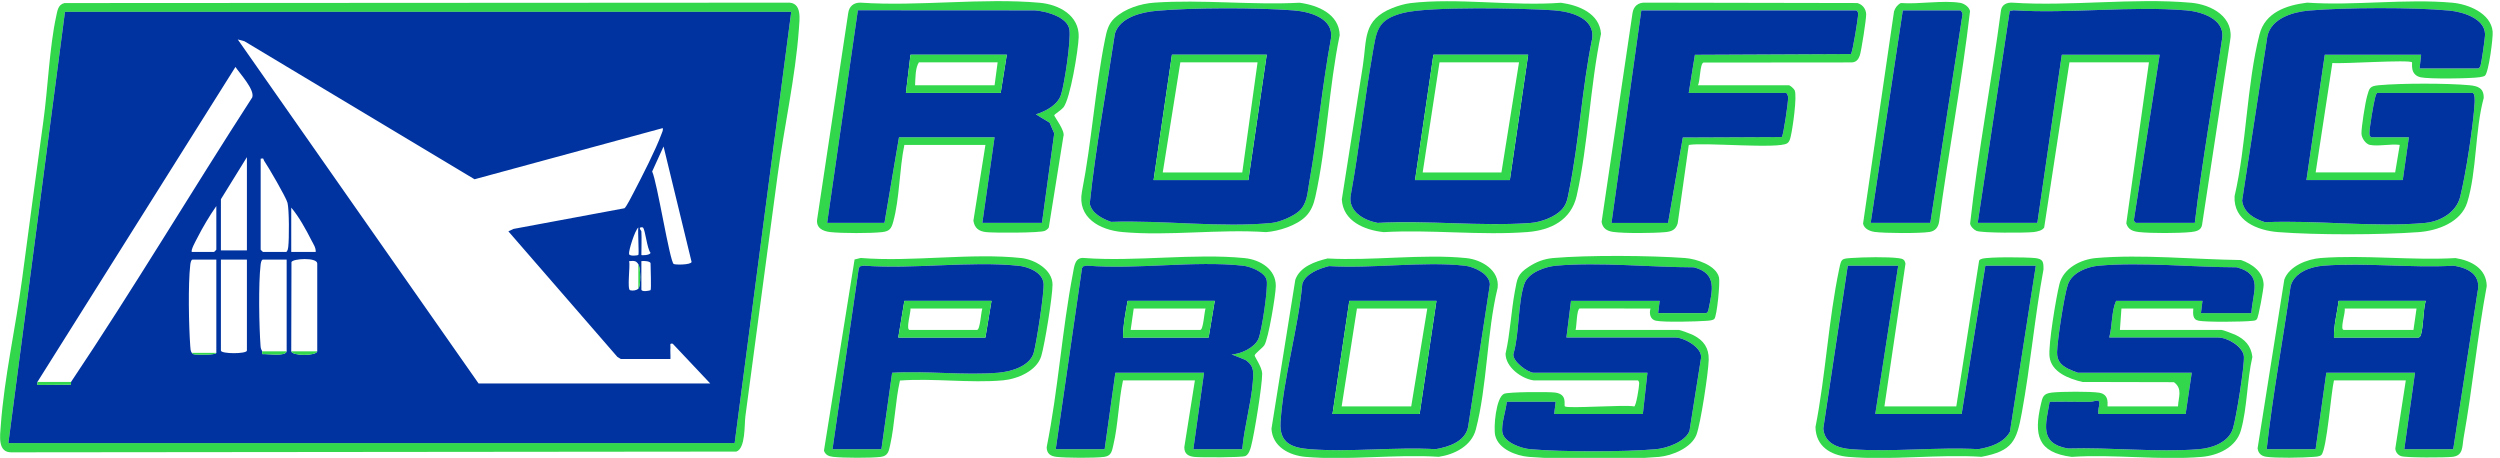 <svg width="273" height="50" viewBox="0 0 273 50" fill="none" xmlns="http://www.w3.org/2000/svg">
<g clip-path="url(#clip0_406_876)">
<path d="M7.047 0.334L85.993 0.29C87.619 0.2 87.315 2.113 87.235 3.217C86.853 8.481 85.624 13.858 84.921 19.102C83.744 27.889 82.56 36.675 81.396 45.464C81.276 46.367 81.428 48.98 80.403 49.313L1.327 49.394C-0.299 49.484 0.004 47.571 0.085 46.468C0.467 41.203 1.696 35.827 2.399 30.582C3.175 24.789 3.933 19.003 4.736 13.218C5.232 9.649 5.397 5.166 6.139 1.764C6.271 1.162 6.341 0.491 7.047 0.335V0.334ZM86.402 1.299H7.094L0.916 48.383H80.224L86.402 1.299Z" fill="#32D74B"/>
<path d="M258.792 15.825C258.33 15.727 257.877 15.066 257.871 14.578C257.861 13.873 258.281 11.235 258.485 10.507C258.739 9.596 258.774 9.399 259.787 9.305C262.223 9.082 267.219 9.08 269.653 9.305C270.605 9.394 271.246 9.627 271.221 10.703C270.264 14.197 270.47 18.732 269.421 22.108C268.752 24.262 266.209 25.19 264.143 25.346C259.993 25.658 252.912 25.669 248.771 25.346C246.492 25.167 243.872 24.113 244.016 21.422C245.32 15.819 245.338 9.262 246.736 3.764C247.352 1.341 249.684 0.568 251.943 0.289C257.059 0.643 262.764 -0.165 267.808 0.298C269.561 0.458 271.991 1.445 272.196 3.431C272.265 4.094 271.759 7.939 271.356 8.265C271.248 8.352 270.937 8.405 270.777 8.43C269.792 8.584 265.224 8.641 264.34 8.442C263.107 8.165 263.461 6.883 263.389 6.806C263.09 6.49 255.764 6.996 254.695 6.879L252.87 18.829H261.552L262.053 15.823C261.108 15.687 259.669 16.009 258.797 15.823L258.792 15.825ZM264.219 7.477H270.647C270.754 7.407 270.825 7.32 270.865 7.195C270.994 6.792 271.383 4.124 271.368 3.715C271.31 1.974 268.872 1.288 267.453 1.154C263.527 0.785 256.082 0.815 252.135 1.154C250.374 1.306 248.023 1.999 247.599 3.964L244.841 21.918C245.026 23.248 246.176 23.89 247.347 24.267C252.94 24.017 259.301 24.853 264.811 24.347C266.493 24.193 268.229 23.19 268.65 21.507C269.259 19.074 270.086 13.726 270.229 11.229C270.243 11.002 270.283 10.148 269.981 10.148H259.629C259.499 10.148 259.423 10.444 259.387 10.574C259.201 11.222 258.724 14.02 258.744 14.615C258.749 14.772 258.857 14.99 258.961 14.99H263.052L262.384 19.665H251.865L253.868 5.974H264.387L264.22 7.477H264.219Z" fill="#32D74B"/>
<path d="M239.508 33.69H231.661L231.494 36.027H242.597C242.735 36.027 243.854 36.444 244.078 36.55C245.146 37.052 245.816 37.76 245.96 38.974C245.372 41.504 245.404 44.529 244.709 46.99C244.186 48.84 242.243 49.735 240.431 49.892C235.9 50.284 230.819 49.581 226.228 49.892C222.483 49.411 222.099 47.484 222.858 44.172C223.045 43.357 223.112 42.978 224.06 42.869C225.082 42.752 228.253 42.731 229.23 42.884C230.469 43.078 230.061 44.377 230.158 44.377H237.838C237.872 43.39 238.374 42.453 237.393 41.734L227.398 41.711C225.952 41.362 224.019 40.669 223.81 38.956C223.655 37.68 224.533 32.446 224.892 31.015C225.326 29.293 227.201 28.323 228.899 28.176C233.856 27.749 239.733 28.335 244.721 28.397C245.929 28.816 247.168 29.686 247.188 31.102C247.195 31.512 246.632 34.675 246.442 34.867C246.28 35.03 246.148 35.014 245.945 35.037C244.958 35.151 240.986 35.189 240.096 35.024C239.401 34.893 239.48 34.264 239.506 33.693L239.508 33.69ZM245.853 34.191C245.971 31.911 247.207 29.98 244.256 29.192C239.498 29.18 233.956 28.604 229.233 29.009C227.937 29.12 226.258 29.751 225.805 31.092C225.41 32.262 224.66 37.171 224.633 38.448C224.615 39.386 225.031 39.85 225.832 40.27C225.974 40.345 226.844 40.704 226.901 40.704H239.339L238.672 45.212H229.155C229.048 44.824 229.253 44.365 229.256 44.051C229.261 43.495 228.654 43.878 228.243 43.884C226.769 43.904 225.291 43.846 223.82 43.884C223.413 46.27 222.635 48.431 225.807 48.977C230.424 48.837 235.533 49.418 240.097 49.057C241.573 48.94 243.373 48.306 243.839 46.788C244.195 45.627 245.096 40.056 245.033 38.946C244.969 37.835 243.245 36.864 242.263 36.864H230.325C230.684 35.575 230.552 34.023 231.076 32.856H240.51L240.343 34.192H245.853V34.191Z" fill="#32D74B"/>
<path d="M167.463 41.537C166.141 41.35 164.401 40.084 164.408 38.617C164.918 36.386 165.007 34.059 165.423 31.816C165.683 30.412 165.703 29.94 166.924 29.143C167.774 28.589 168.602 28.263 169.628 28.175C173.434 27.848 180.161 27.896 184.001 28.175C185.221 28.263 187.41 28.958 187.716 30.304C187.844 30.87 187.5 34.48 187.21 34.818C187.058 34.997 186.58 35.015 186.338 35.034C185.225 35.114 181.78 35.211 180.825 35.022C180.211 34.9 180.065 34.242 180.237 33.691L172.502 33.683C172.17 33.76 172.173 35.625 172.056 36.027H183.326C183.492 36.027 184.682 36.481 184.921 36.603C186.044 37.176 186.622 37.997 186.592 39.286C186.56 40.657 185.71 46.277 185.253 47.473C184.707 48.902 182.59 49.768 181.161 49.892C177.459 50.211 170.677 50.186 166.957 49.892C165.588 49.783 163.631 49.052 163.279 47.561C163.073 46.688 163.361 43.379 164.251 43C164.745 42.789 169.069 42.774 169.809 42.866C171.223 43.043 170.739 44.218 170.887 44.376C171.148 44.649 177.528 44.163 178.456 44.384C178.666 44.335 179.002 42.22 178.999 41.879C178.997 41.742 178.94 41.539 178.818 41.539H167.465L167.463 41.537ZM181.071 34.191H186.33C186.507 34.084 186.537 33.957 186.575 33.768C187.003 31.668 187.517 29.868 184.984 29.192C180.227 29.182 174.682 28.602 169.961 29.01C168.74 29.115 166.885 29.751 166.454 31.013C165.742 33.107 165.925 36.425 165.266 38.647C165.125 39.458 166.86 40.702 167.461 40.702H179.9L179.399 45.21H169.715L169.882 43.875H164.539C164.459 44.773 163.89 46.426 164.07 47.259C164.304 48.347 166.149 48.972 167.122 49.056C170.622 49.358 177.326 49.358 180.825 49.056C182.012 48.954 184.027 48.252 184.495 47.048L185.751 39.106C185.923 37.962 183.886 36.862 182.991 36.862H171.053L171.554 32.855H181.238L181.071 34.191Z" fill="#32D74B"/>
<path d="M234.666 6.809H225.984L223.226 24.837C223.044 25.18 222.426 25.3 222.06 25.342C221.185 25.44 216.442 25.453 215.842 25.215C215.557 25.101 215.186 24.734 215.136 24.42C215.996 16.625 217.482 8.877 218.512 1.09C218.634 0.492 219.147 0.269 219.714 0.289C226.024 0.716 233.028 -0.257 239.254 0.299C241.542 0.502 244.056 1.895 243.512 4.551L240.466 24.547C240.375 25.163 239.795 25.285 239.256 25.34C237.935 25.477 234.89 25.489 233.579 25.34C232.923 25.267 232.38 25.081 232.192 24.383L234.664 6.807L234.666 6.809ZM239.675 24.34C240.48 17.561 241.695 10.812 242.682 4.049C242.859 2.05 240.378 1.27 238.755 1.135C232.708 0.629 226.001 1.514 219.883 1.125L219.462 1.205L215.968 24.341H222.479L225.151 5.975H235.836L233.031 23.966C232.97 24.099 233.188 24.341 233.249 24.341H239.677L239.675 24.34Z" fill="#32D74B"/>
<path d="M98.757 15.825C98.21 18.435 98.24 21.689 97.542 24.21C97.338 24.946 97.159 25.25 96.34 25.345C95.091 25.489 91.912 25.484 90.659 25.342C89.83 25.248 89.092 24.883 89.235 23.931L92.625 1.429C92.72 0.686 93.232 0.262 93.99 0.291C100.3 0.718 107.306 -0.255 113.53 0.301C115.629 0.488 117.87 1.67 117.793 4.049C117.748 5.435 116.881 10.791 116.122 11.734C115.918 11.988 115.135 12.507 115.12 12.574C115.09 12.699 116.374 14.324 116.12 14.907L114.53 24.836C114.447 24.995 114.24 25.145 114.075 25.215C113.534 25.444 108.531 25.441 107.687 25.347C106.885 25.259 106.418 24.91 106.296 24.098L107.608 15.825H98.759H98.757ZM90.326 24.34H96.587L98.173 14.99H108.608L107.272 24.34H113.784L115.123 14.569L114.622 13.401L113.118 12.487C114.191 12.158 115.515 11.454 115.874 10.317C116.253 9.115 116.961 4.375 116.781 3.228C116.559 1.828 114.216 1.232 113.031 1.134L93.68 1.122L90.327 24.34H90.326Z" fill="#32D74B"/>
<path d="M185.412 9.313H195.346C195.478 9.313 195.897 9.685 195.975 9.854C196.268 10.483 195.758 14.033 195.555 14.864C195.483 15.155 195.436 15.459 195.167 15.646C194.221 16.297 186.1 15.524 184.413 15.828L183.204 24.386C182.987 25.111 182.531 25.288 181.83 25.35C180.533 25.466 177.406 25.5 176.16 25.326C175.492 25.233 175.013 24.947 174.895 24.239L178.271 1.422C178.384 0.686 178.882 0.262 179.641 0.288L202.821 0.332C203.384 0.489 203.763 0.966 203.786 1.551C203.806 2.043 203.26 5.559 203.095 6.044C202.941 6.493 202.701 6.798 202.198 6.817L186.018 6.832C185.617 6.964 185.677 8.825 185.41 9.313H185.412ZM202.692 1.131H179.234L175.978 24.34H182.156L183.765 15.013L194.571 14.966C194.753 14.853 195.268 11.143 195.271 10.724C195.271 10.537 195.184 10.148 195.012 10.148H184.41L185.086 5.982L202.12 5.9C202.3 5.77 202.924 1.905 202.911 1.505C202.906 1.349 202.831 1.168 202.694 1.13L202.692 1.131Z" fill="#32D74B"/>
<path d="M213.628 44.376L216.119 28.459C216.191 28.33 216.32 28.29 216.452 28.253C217.235 28.037 221.269 28.08 222.229 28.18C223.095 28.272 223.16 28.572 223.149 29.424C222.185 34.615 221.733 39.909 220.778 45.099C220.21 48.186 219.758 49.251 216.38 49.884C211.683 49.583 206.486 50.289 201.849 49.892C199.916 49.727 198.284 48.743 198.251 46.63C199.36 40.993 199.665 34.93 200.846 29.342C201.074 28.257 201.076 28.25 202.183 28.173C203.469 28.085 206.137 28.025 207.356 28.197C207.8 28.259 207.993 28.342 208.077 28.799L205.779 44.377H213.627L213.628 44.376ZM207.284 29.015H201.774L199.101 46.798C199.241 48.436 200.739 48.95 202.183 49.057C206.653 49.389 211.533 48.795 216.046 49.049C217.348 48.819 218.813 48.373 219.484 47.144L222.309 29.015H216.799L214.211 45.21H204.778L207.282 29.015H207.284Z" fill="#32D74B"/>
<path d="M130.481 41.537H122.633C122.146 43.795 122.109 46.358 121.581 48.583C121.421 49.26 121.376 49.79 120.554 49.894C119.503 50.028 116.434 50.014 115.367 49.889C114.706 49.81 114.297 49.532 114.298 48.824C115.551 42.593 115.976 36.028 117.17 29.815C117.31 29.088 117.377 28.075 118.366 28.172C123.991 28.596 130.372 27.636 135.905 28.184C137.575 28.349 139.34 29.369 139.318 31.246C139.306 32.216 138.513 37.006 138.069 37.692C137.87 37.998 137.046 38.594 137.009 38.809C136.985 38.941 137.819 40.102 137.829 40.786C137.847 42.02 136.962 47.471 136.613 48.757C136.515 49.118 136.358 49.637 135.989 49.802C135.62 49.967 131.06 49.971 130.395 49.892C129.731 49.814 129.323 49.542 129.327 48.827L130.482 41.542L130.481 41.537ZM115.287 49.051H120.63L121.798 40.703H131.482L130.314 49.051H135.656C135.86 46.672 136.61 44.114 136.803 41.766C136.894 40.678 136.989 39.945 135.977 39.297L134.488 38.701C135.481 38.684 136.994 37.956 137.41 37.031C137.78 36.206 138.485 31.446 138.323 30.605C138.161 29.763 136.546 29.102 135.74 29.013C130.429 28.437 124.119 29.453 118.701 29.007L118.28 29.087L118.154 29.294L115.287 49.051Z" fill="#32D74B"/>
<path d="M262.716 41.538H254.869C254.558 42.768 254.089 49.089 253.495 49.679C253.308 49.864 252.883 49.871 252.623 49.892C251.474 49.989 248.522 50.044 247.45 49.876C246.928 49.794 246.599 49.497 246.529 48.959L249.447 30.523C249.99 29.042 251.97 28.284 253.443 28.174C258.178 27.818 263.357 28.453 268.141 28.182C269.847 28.454 271.523 29.306 271.552 31.243C270.53 36.717 270.009 42.291 269.032 47.77C268.855 48.761 269.019 49.749 267.81 49.888C267.02 49.979 262.781 49.999 262.203 49.811C261.846 49.694 261.582 49.35 261.569 48.974L262.714 41.536L262.716 41.538ZM267.892 49.051L270.542 31.916C270.977 30.035 269.59 29.291 267.977 29.014C263.355 29.279 258.353 28.663 253.777 29.007C252.354 29.114 250.578 29.698 250.14 31.214C249.289 37.158 248.183 43.09 247.522 49.049H252.865L254.034 40.701H263.718L262.549 49.049H267.892V49.051Z" fill="#32D74B"/>
<path d="M153.986 0.344C159.12 -0.27 165.229 0.703 170.465 0.301C172.392 0.571 174.674 1.453 174.831 3.692C173.634 9.397 173.442 15.735 172.176 21.373C171.58 24.026 169.361 25.143 166.793 25.34C161.731 25.73 156.208 25.05 151.095 25.349C149.01 25.127 146.654 24.16 146.527 21.772C147.302 16.917 148.052 12.057 148.82 7.2C149.282 4.271 148.786 2.196 152.024 0.887C152.61 0.65 153.363 0.421 153.987 0.346L153.986 0.344ZM170.492 22.945C171.106 22.315 171.17 21.686 171.338 20.869C172.452 15.45 172.751 9.646 173.871 4.199C174.167 1.91 171.41 1.249 169.642 1.126C166.334 0.897 156.063 0.691 153.223 1.416C150.383 2.141 150.324 3.381 149.878 5.919C148.982 11.008 148.444 16.169 147.516 21.255C147.152 23.055 148.913 24.056 150.434 24.342C155.872 24.033 161.753 24.751 167.139 24.349C168.226 24.267 169.725 23.734 170.495 22.946L170.492 22.945Z" fill="#32D74B"/>
<path d="M142.609 23.612C141.613 24.625 139.647 25.247 138.251 25.348C133.188 24.996 127.543 25.797 122.553 25.338C120.093 25.113 117.617 23.777 118.147 20.937C119.217 15.479 119.587 9.694 120.674 4.266C120.853 3.376 121.045 2.589 121.715 1.973C122.83 0.943 124.548 0.394 126.049 0.289C131.183 -0.072 136.736 0.571 141.916 0.299C143.909 0.571 146.227 1.519 146.297 3.838C145.103 9.562 144.889 15.878 143.625 21.537C143.453 22.306 143.171 23.039 142.61 23.61L142.609 23.612ZM126.273 1.182C124.65 1.326 122.292 1.885 121.746 3.668C120.82 9.841 119.654 16.027 119 22.215C119.192 23.296 120.389 23.884 121.327 24.226C126.889 24.023 133.429 24.893 138.909 24.338C139.742 24.255 141.196 23.634 141.822 23.078C142.767 22.239 142.765 21.052 142.973 19.887C143.899 14.694 144.377 9.407 145.337 4.216C145.674 1.962 142.981 1.265 141.246 1.132C137.197 0.821 130.305 0.823 126.271 1.18L126.273 1.182Z" fill="#32D74B"/>
<path d="M98.275 41.555C97.764 43.819 97.709 46.34 97.208 48.586C97.058 49.262 96.979 49.792 96.178 49.893C95.126 50.027 92.057 50.014 90.99 49.888C90.506 49.832 90.162 49.706 89.975 49.222L93.319 28.335L93.989 28.17C99.565 28.632 106.065 27.584 111.53 28.178C112.983 28.337 114.936 29.432 114.936 31.08C114.936 32.359 114.088 37.603 113.709 38.874C113.22 40.515 111.089 41.393 109.523 41.533C105.93 41.856 101.911 41.285 98.273 41.555H98.275ZM90.91 49.05H96.253L97.421 40.7C101.183 40.473 105.304 41.011 109.024 40.699C110.393 40.584 112.437 40.007 112.876 38.54C113.18 37.523 114.053 31.853 113.958 30.931C113.831 29.714 112.266 29.123 111.196 29.015C105.887 28.479 99.727 29.419 94.326 29.005L93.905 29.085L93.778 29.292L90.912 49.049L90.91 49.05Z" fill="#32D74B"/>
<path d="M144.966 28.224C149.8 28.501 155.365 27.703 160.115 28.182C161.776 28.351 163.781 29.505 163.541 31.43C162.355 36.3 162.412 42.154 161.155 46.917C160.687 48.692 158.824 49.639 157.109 49.884C152.414 49.582 147.213 50.292 142.579 49.893C140.794 49.739 138.949 48.789 138.845 46.817L141.447 30.551C141.949 29.114 143.622 28.549 144.964 28.226L144.966 28.224ZM145.133 29.059C144.065 29.331 142.592 29.86 142.213 30.98C141.769 35.886 140.134 41.286 139.834 46.133C139.695 48.368 141.029 48.906 143.079 49.059C147.492 49.39 152.318 48.799 156.776 49.051C158.211 48.804 160.028 48.21 160.32 46.585L162.691 31.081C162.694 29.91 160.95 29.124 159.95 29.015C155.351 28.516 149.826 29.354 145.131 29.06L145.133 29.059Z" fill="#32D74B"/>
<path d="M207.569 0.332C209.536 0.479 212.151 0.01 214.038 0.307C214.482 0.377 215.038 0.753 215.128 1.22C214.235 8.906 212.784 16.538 211.75 24.215C211.652 24.822 211.331 25.235 210.697 25.331C209.635 25.497 205.796 25.478 204.711 25.326C204.203 25.255 203.554 24.989 203.447 24.418L206.825 1.257C206.933 0.868 207.207 0.514 207.569 0.332ZM210.79 24.34L214.288 1.691C214.368 1.514 214.173 1.132 214.046 1.132H207.785L204.279 24.34H210.79Z" fill="#32D74B"/>
<path d="M86.402 1.299L80.224 48.383H0.916L7.094 1.299H86.402ZM52.258 41.871H77.553L73.46 37.532C73.083 37.462 73.23 37.697 73.212 37.944C73.181 38.358 73.232 38.786 73.212 39.2H67.785L67.421 38.978L55.515 25.262L56.086 24.996L68.191 22.742C68.39 22.613 69.056 21.29 69.234 20.947C70.136 19.216 71.597 16.372 72.245 14.607C72.322 14.399 72.425 14.23 72.375 13.988L51.82 19.575L26.684 4.5L25.961 4.306L52.258 41.871ZM4.088 41.704C4.078 41.813 4.093 41.928 4.088 42.036L7.74 42.008L7.762 41.703C14.565 31.546 20.888 20.942 27.545 10.639C27.842 9.807 26.218 8.061 25.71 7.311L4.088 41.703V41.704ZM73.567 28.826C73.726 28.93 75.464 28.936 75.521 28.602L72.46 15.995L71.216 18.727C71.762 19.882 73.131 28.544 73.567 28.826ZM26.962 27.345V17.16L24.124 21.752V27.345H26.962ZM28.465 17.327V27.262C28.465 27.28 28.697 27.512 28.716 27.512H31.22C31.404 27.512 31.459 27.105 31.479 26.936C31.581 26.061 31.584 22.954 31.399 22.158C31.265 21.587 29.282 18.189 28.837 17.546C28.736 17.398 28.867 17.239 28.465 17.327ZM20.952 27.512H23.373C23.391 27.512 23.623 27.28 23.623 27.262V22.503C22.877 23.569 22.119 24.846 21.533 26.006C21.407 26.253 20.788 27.354 20.952 27.512ZM34.476 27.512C34.506 27.033 34.207 26.637 34.003 26.232C33.419 25.068 32.623 23.634 31.804 22.67V27.512H34.476ZM69.705 27.846C69.804 27.733 69.632 25.268 69.705 24.841C69.326 25.146 68.625 27.404 68.692 27.739C68.747 28.018 69.667 27.89 69.705 27.846ZM70.039 25.258C70.081 26.113 70.039 26.991 70.039 27.846C70.039 27.9 71.011 27.886 71.036 27.597C70.645 27.148 70.477 25.101 70.204 24.841C70.189 24.827 69.852 24.777 69.869 24.928C69.886 25.081 70.038 25.208 70.039 25.258ZM20.952 38.532C21.109 38.711 21.124 38.685 21.352 38.709C21.73 38.747 23.541 38.782 23.623 38.532V28.347H21.035C20.852 28.347 20.796 28.754 20.776 28.923C20.531 31.02 20.616 35.613 20.776 37.792C20.793 38.024 20.796 38.356 20.952 38.533V38.532ZM26.962 28.347H24.124V38.281C24.124 38.662 26.962 38.662 26.962 38.281V28.347ZM28.632 38.365C28.657 38.428 28.579 38.579 28.65 38.674C29.2 38.622 31.158 38.974 31.303 38.365V28.347H28.716C28.532 28.347 28.477 28.754 28.457 28.923C28.211 31.017 28.293 35.625 28.453 37.801C28.477 38.126 28.545 38.146 28.632 38.365ZM31.804 38.365C31.93 38.883 34.519 38.884 34.643 38.365V28.765C34.609 28.078 31.955 28.233 31.828 28.621L31.804 38.365ZM69.705 28.848C69.428 28.416 69.198 28.496 68.704 28.514C68.834 29.025 68.458 31.613 68.81 31.696C69.101 31.765 69.488 31.731 69.705 31.521C69.998 31.235 69.964 29.254 69.705 28.85V28.848ZM71.041 31.686C71.138 31.578 71.041 29.19 71.041 28.765C71.041 28.509 70.278 28.471 70.039 28.514V31.603C70.039 31.937 71.004 31.728 71.041 31.686Z" fill="#0033A0"/>
<path d="M264.219 7.476L264.386 5.974H253.867L251.863 19.665H262.382L263.05 14.99H258.959C258.856 14.99 258.747 14.771 258.742 14.614C258.722 14.02 259.2 11.22 259.385 10.573C259.422 10.443 259.499 10.148 259.627 10.148H269.979C270.281 10.148 270.241 11.002 270.228 11.228C270.084 13.726 269.259 19.074 268.648 21.506C268.226 23.189 266.491 24.191 264.81 24.346C259.3 24.852 252.939 24.014 247.345 24.266C246.175 23.889 245.024 23.248 244.839 21.917L247.597 3.963C248.021 2 250.372 1.305 252.134 1.153C256.081 0.814 263.527 0.784 267.451 1.153C268.87 1.287 271.308 1.973 271.366 3.715C271.38 4.124 270.992 6.793 270.864 7.194C270.824 7.318 270.752 7.404 270.645 7.476H264.217H264.219Z" fill="#0033A0"/>
<path d="M245.853 34.191H240.343L240.51 32.855H231.076C230.552 34.022 230.684 35.573 230.325 36.862H242.263C243.245 36.862 244.971 37.867 245.033 38.944C245.095 40.021 244.195 45.628 243.839 46.786C243.373 48.306 241.575 48.939 240.097 49.056C235.533 49.416 230.423 48.835 225.807 48.975C222.636 48.428 223.414 46.269 223.82 43.883C225.291 43.843 226.77 43.901 228.243 43.883C228.654 43.878 229.261 43.494 229.256 44.05C229.253 44.364 229.048 44.823 229.155 45.21H238.671L239.339 40.702H226.901C226.842 40.702 225.974 40.343 225.832 40.268C225.031 39.849 224.615 39.387 224.633 38.447C224.658 37.169 225.41 32.261 225.805 31.09C226.258 29.749 227.937 29.118 229.233 29.008C233.956 28.604 239.498 29.178 244.256 29.19C247.207 29.978 245.971 31.91 245.853 34.189V34.191Z" fill="#0033A0"/>
<path d="M181.07 34.19L181.237 32.855H171.553L171.053 36.862H182.991C183.887 36.862 185.922 37.962 185.75 39.106L184.495 47.048C184.027 48.252 182.012 48.953 180.825 49.055C177.325 49.358 170.622 49.358 167.122 49.055C166.149 48.972 164.304 48.347 164.07 47.259C163.891 46.426 164.461 44.773 164.539 43.874H169.882L169.715 45.21H179.399L179.9 40.702H167.461C166.86 40.702 165.125 39.458 165.266 38.647C165.925 36.424 165.741 33.107 166.454 31.013C166.883 29.751 168.738 29.113 169.961 29.009C174.682 28.604 180.227 29.181 184.984 29.192C187.517 29.869 187.001 31.668 186.575 33.768C186.537 33.957 186.507 34.085 186.33 34.19H181.07Z" fill="#0033A0"/>
<path d="M239.675 24.34H233.247C233.187 24.34 232.968 24.098 233.03 23.964L235.835 5.974H225.149L222.478 24.34H215.966L219.461 1.204L219.881 1.123C225.999 1.512 232.706 0.628 238.753 1.133C240.378 1.269 242.857 2.048 242.68 4.047C241.695 10.811 240.48 17.559 239.673 24.338L239.675 24.34Z" fill="#0033A0"/>
<path d="M90.325 24.34L93.678 1.122L113.029 1.134C114.215 1.232 116.557 1.828 116.779 3.227C116.961 4.373 116.252 9.115 115.873 10.317C115.515 11.452 114.19 12.158 113.116 12.487L114.62 13.401L115.121 14.569L113.782 24.34H107.271L108.606 14.99H98.171L96.585 24.34H90.324H90.325ZM109.944 5.974H99.425L98.924 10.148H109.276L109.944 5.974Z" fill="#0033A0"/>
<path d="M202.692 1.132C202.829 1.17 202.904 1.351 202.909 1.508C202.923 1.907 202.3 5.77 202.118 5.902L185.084 5.984L184.408 10.15H195.01C195.182 10.15 195.271 10.539 195.269 10.726C195.266 11.145 194.751 14.855 194.569 14.968L183.764 15.015L182.154 24.341H175.976L179.232 1.134H202.691L202.692 1.132Z" fill="#0033A0"/>
<path d="M207.284 29.015L204.779 45.21H214.213L216.801 29.015H222.311L219.486 47.144C218.814 48.374 217.352 48.82 216.048 49.049C211.533 48.797 206.654 49.391 202.185 49.057C200.74 48.95 199.241 48.436 199.103 46.798L201.776 29.015H207.285H207.284Z" fill="#0033A0"/>
<path d="M115.287 49.05L118.153 29.293L118.28 29.086L118.701 29.006C124.119 29.454 130.43 28.437 135.74 29.013C136.546 29.1 138.156 29.734 138.323 30.604C138.49 31.474 137.78 36.206 137.409 37.031C136.994 37.957 135.479 38.684 134.488 38.7L135.977 39.296C136.989 39.946 136.893 40.679 136.803 41.766C136.61 44.113 135.86 46.671 135.656 49.05H130.313L131.482 40.702H121.798L120.629 49.05H115.287ZM132.651 32.855H123.134C122.909 34.175 122.626 35.52 122.633 36.862H131.983L132.651 32.855Z" fill="#0033A0"/>
<path d="M267.892 49.05H262.549L263.718 40.702H254.034L252.865 49.05H247.522C248.183 43.091 249.289 37.159 250.14 31.215C250.578 29.697 252.354 29.115 253.777 29.008C258.353 28.664 263.354 29.28 267.977 29.014C269.59 29.29 270.977 30.036 270.542 31.916L267.892 49.052V49.05ZM264.887 32.855H255.37C255.223 34.19 254.83 35.513 254.869 36.862H264.135C264.237 36.79 264.32 36.706 264.359 36.585C264.658 35.601 264.594 33.923 264.887 32.855Z" fill="#0033A0"/>
<path d="M170.492 22.944C169.722 23.732 168.224 24.267 167.136 24.347C161.751 24.749 155.87 24.031 150.431 24.34C148.91 24.054 147.148 23.053 147.512 21.253C148.441 16.167 148.978 11.006 149.875 5.917C150.322 3.379 150.351 2.145 153.219 1.414C156.088 0.683 166.331 0.895 169.638 1.124C171.406 1.245 174.165 1.907 173.868 4.197C172.747 9.644 172.448 15.447 171.335 20.867C171.168 21.683 171.104 22.313 170.488 22.942L170.492 22.944ZM166.878 5.974H156.527L154.523 19.665H164.875L166.878 5.974Z" fill="#0033A0"/>
<path d="M126.273 1.182C130.307 0.825 137.199 0.823 141.248 1.134C142.984 1.267 145.676 1.964 145.338 4.218C144.38 9.407 143.903 14.696 142.974 19.889C142.767 21.053 142.769 22.241 141.824 23.08C141.198 23.636 139.743 24.257 138.91 24.34C133.431 24.893 126.891 24.025 121.329 24.228C120.391 23.886 119.193 23.298 119.001 22.216C119.656 16.029 120.82 9.843 121.748 3.67C122.294 1.887 124.653 1.327 126.274 1.184L126.273 1.182ZM138.328 5.974H127.976L125.972 19.665H136.324L138.328 5.974Z" fill="#0033A0"/>
<path d="M90.91 49.051L93.777 29.294L93.903 29.087L94.324 29.007C99.724 29.421 105.885 28.481 111.194 29.017C112.265 29.125 113.831 29.715 113.956 30.933C114.051 31.855 113.178 37.525 112.874 38.542C112.435 40.01 110.391 40.586 109.022 40.701C105.302 41.013 101.182 40.475 97.42 40.703L96.251 49.052H90.908L90.91 49.051ZM108.274 32.855H98.757L98.089 36.862H107.606L108.274 32.855Z" fill="#0033A0"/>
<path d="M145.133 29.058C149.826 29.352 155.353 28.514 159.951 29.013C160.951 29.122 162.694 29.908 162.693 31.078L160.322 46.583C160.03 48.207 158.213 48.802 156.777 49.049C152.319 48.797 147.494 49.389 143.081 49.057C141.031 48.904 139.698 48.366 139.835 46.13C140.134 41.283 141.769 35.884 142.215 30.978C142.595 29.858 144.066 29.33 145.135 29.056L145.133 29.058ZM156.861 32.855H147.344L145.507 45.21H155.024L156.861 32.855Z" fill="#0033A0"/>
<path d="M210.79 24.34H204.279L207.785 1.132H214.046C214.173 1.132 214.368 1.513 214.288 1.691L210.79 24.34Z" fill="#0033A0"/>
<path d="M7.761 41.704L7.74 42.01L4.088 42.038C4.095 41.928 4.078 41.814 4.088 41.706H7.761V41.704Z" fill="#32D74B"/>
<path d="M34.643 38.365C34.519 38.885 31.93 38.883 31.804 38.365H34.643Z" fill="#32D74B"/>
<path d="M31.304 38.365C31.158 38.975 29.2 38.622 28.651 38.674C28.579 38.579 28.657 38.429 28.632 38.365H31.304Z" fill="#32D74B"/>
<path d="M69.705 31.52V28.849C69.964 29.253 69.998 31.235 69.705 31.52Z" fill="#32D74B"/>
<path d="M23.623 38.532C23.541 38.783 21.73 38.746 21.353 38.709C21.124 38.686 21.109 38.711 20.952 38.532H23.623Z" fill="#32D74B"/>
<path d="M109.944 5.974L109.276 10.148H98.924L99.425 5.974H109.944ZM108.942 6.808H100.343C99.936 7.436 99.973 8.53 99.926 9.313H108.608L108.942 6.808Z" fill="#32D74B"/>
<path d="M132.651 32.855L131.983 36.863H122.633C122.626 35.52 122.908 34.176 123.134 32.855H132.651ZM131.649 33.69H123.802L123.468 36.028H131.065C131.414 36.028 131.5 34.058 131.649 33.69Z" fill="#32D74B"/>
<path d="M264.886 32.855C264.593 33.924 264.658 35.6 264.359 36.586C264.322 36.709 264.237 36.791 264.135 36.863H254.869C254.83 35.514 255.223 34.191 255.369 32.855H264.886ZM263.885 33.69H256.037C256.163 34.114 255.463 36.028 255.954 36.028H263.551L263.885 33.69Z" fill="#32D74B"/>
<path d="M166.879 5.974L164.875 19.665H154.523L156.527 5.974H166.879ZM165.877 6.808H157.195L155.358 18.83H163.957L165.877 6.808Z" fill="#32D74B"/>
<path d="M138.328 5.974L136.324 19.665H125.972L127.976 5.974H138.328ZM137.326 6.808H128.894L126.974 18.83H135.656L137.326 6.808Z" fill="#32D74B"/>
<path d="M108.274 32.855L107.606 36.863H98.089L98.757 32.855H108.274ZM107.272 33.69H99.425C99.477 34.111 98.882 36.028 99.342 36.028H106.688C107.037 36.028 107.124 34.058 107.272 33.69Z" fill="#32D74B"/>
<path d="M156.861 32.855L155.024 45.211H145.507L147.344 32.855H156.861ZM155.859 33.69H148.179L146.509 44.376H154.106L155.859 33.69Z" fill="#32D74B"/>
</g>
<defs>
<clipPath id="clip0_406_876">
<rect width="272.5" height="50" fill="white"/>
</clipPath>
</defs>
</svg>
